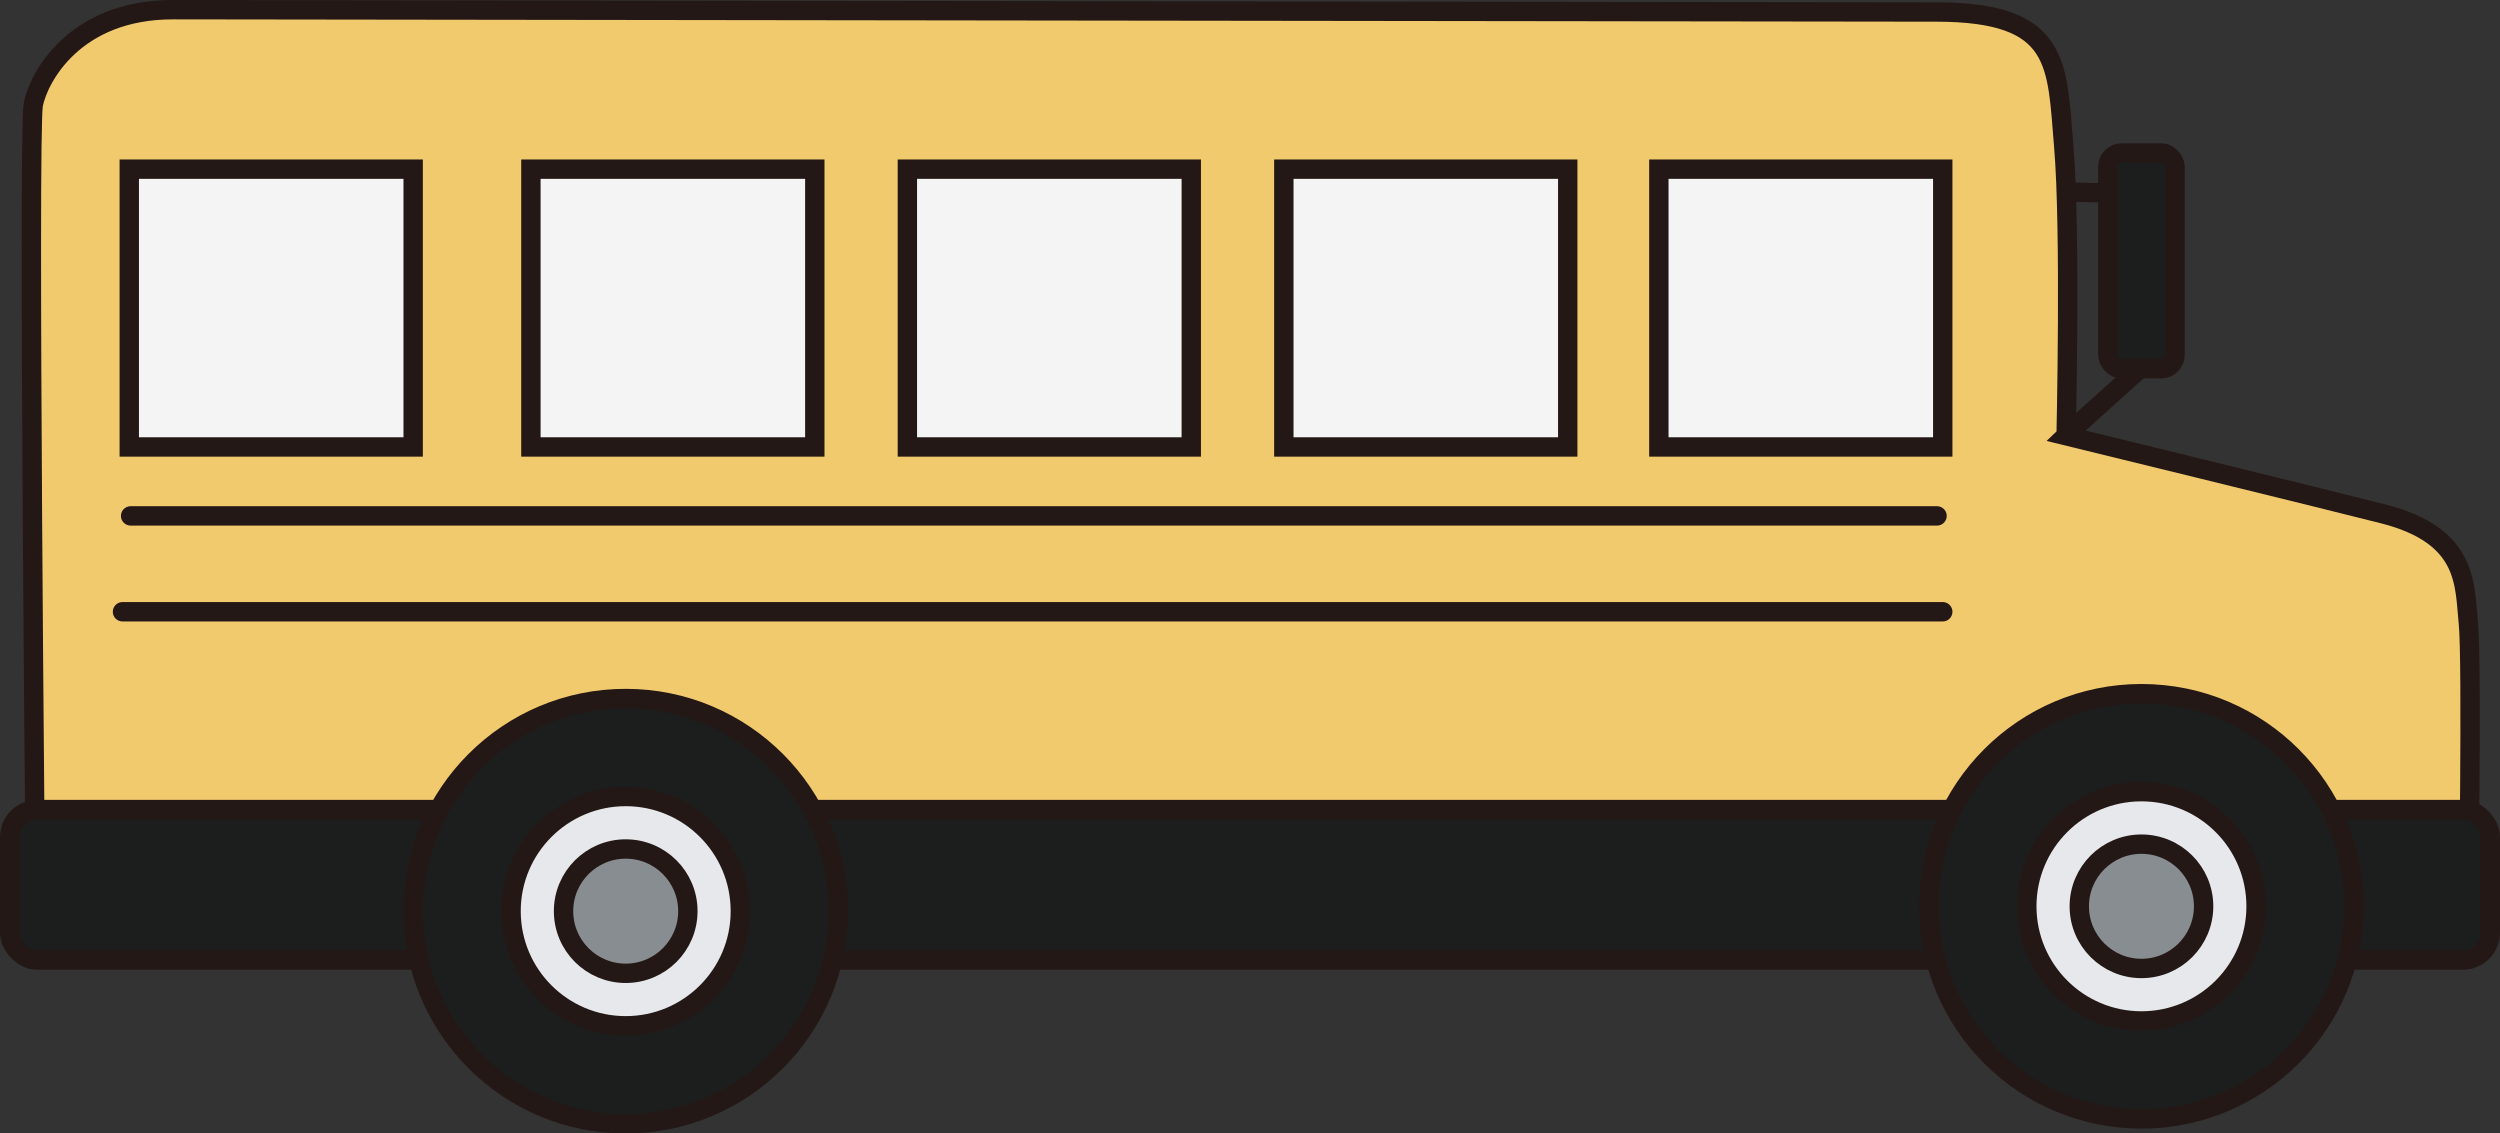 <?xml version="1.0" encoding="UTF-8"?><svg xmlns="http://www.w3.org/2000/svg" viewBox="0 0 258.19 117.06"><rect x="0" y="0" width="258.19" height="117.06" fill="#333333" stroke="none"/><defs><style>.d{fill:#f2ca6e;}.d,.e,.f,.g,.h,.i,.j{stroke-miterlimit:10;}.d,.e,.f,.g,.h,.i,.j,.k{stroke:#231815;stroke-width:2px;}.e{fill:#f4f4f4;}.f{fill:#e6e8eb;}.f,.g,.h,.i{stroke-linecap:round;}.g{fill:#fff;}.h{fill:#878d90;}.i,.k{fill:#1c1d1d;}.j{fill:none;}.k{stroke-linejoin:round;}</style></defs><g id="a"/><g id="b"><g id="c"><path class="d" d="M213.38,44.99s.49-21.18-.24-29.82c-.73-8.55-.24-13.93-13.2-13.93-12.95,0-171.92-.24-182.08-.24S4,7.98,3.44,10.78c-.56,2.8,.24,83.1,.24,83.1l251.24,1.47s.41-27.18,0-31.04,.08-8.98-8.8-11.24c-5.95-1.52-32.75-8.07-32.75-8.07Z"/><rect class="e" x="132.59" y="17.47" width="29.32" height="28.69"/><rect class="e" x="171.32" y="17.47" width="29.32" height="28.69"/><rect class="e" x="93.71" y="17.47" width="29.32" height="28.69"/><rect class="e" x="54.83" y="17.47" width="29.32" height="28.69"/><rect class="e" x="13.35" y="17.47" width="29.32" height="28.69"/><line class="g" x1="200.05" y1="53.28" x2="13.49" y2="53.28"/><line class="g" x1="200.64" y1="63.18" x2="12.65" y2="63.18"/><rect class="k" x="1" y="83.61" width="256.19" height="15.54" rx="2.83" ry="2.83"/><polyline class="j" points="213.81 19.85 222.17 20 222.02 37.16 213.22 45.07"/><rect class="i" x="217.69" y="15.8" width="6.94" height="22.28" rx="1.42" ry="1.42"/><circle class="i" cx="221.16" cy="93.6" r="21.96"/><circle class="f" cx="221.16" cy="93.6" r="11.84"/><circle class="h" cx="221.16" cy="93.6" r="6.42"/><circle class="i" cx="64.62" cy="94.1" r="21.96"/><circle class="f" cx="64.62" cy="94.1" r="11.84"/><circle class="h" cx="64.62" cy="94.1" r="6.42"/></g></g></svg>